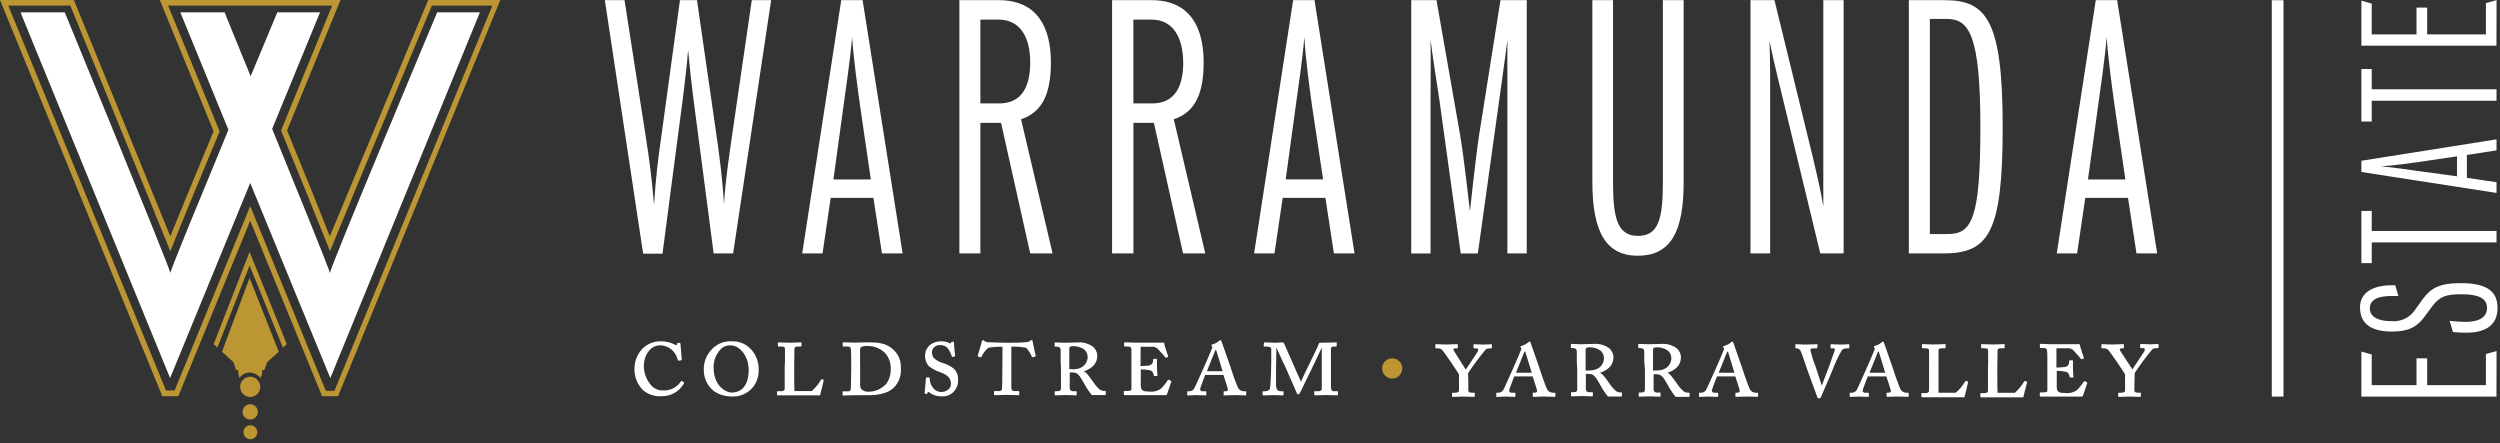 <svg width="474" height="84" viewBox="0 0 474 84" fill="none" xmlns="http://www.w3.org/2000/svg">
<rect x="0" y="0" width="474" height="84" fill="#333333" stroke="none"/>
<g clip-path="url(#clip0_1_4)">
<path d="M473.34 75.19H447.72V66.65L449.68 67.22V73.02H458.17V67.94H460.19V73.02H471.33V67.12L473.35 66.56L473.33 75.19H473.34Z" fill="white"/>
<path d="M473.54 58.34C473.54 61.71 471.21 63.08 467.58 63.08C466.74 63.08 465.91 63.04 465.08 62.95L464.45 60.83C465.46 60.95 466.48 61.02 467.49 61.03C470.02 61.03 471.54 60.16 471.54 58.39C471.54 56.46 469.75 55.79 466.62 55.79C463.85 55.79 462.63 56.2 461.29 57.89L459.73 59.99C458.33 61.96 456.69 62.86 453.54 62.86C450.05 62.86 447.46 61.75 447.46 58.25C447.46 55.45 449.98 54.09 453.38 54.09H454.14L454.74 56.12H453.44C451.15 56.12 449.32 56.65 449.32 58.49C449.32 60.09 450.95 60.89 453.37 60.89C455.22 61.07 457.02 60.19 458 58.59C458.4 58.02 459.13 57.02 459.46 56.56C461.02 54.53 462.69 53.69 466.42 53.69C470.97 53.64 473.53 54.91 473.53 58.34H473.54Z" fill="white"/>
<path d="M449.68 43.79H473.34V45.96H449.68V49.89H447.72V39.99H449.68V43.79Z" fill="white"/>
<path d="M473.34 28.51L467.72 29.38V33.72L473.34 34.55V36.58L447.72 32.61V30.48L473.34 26.42V28.51ZM458.37 30.75C456.94 30.94 453.58 31.41 451.44 31.54C453.58 31.71 456.9 32.21 458.37 32.41L465.85 33.43V29.64L458.37 30.75Z" fill="white"/>
<path d="M449.68 16.93H473.34V19.1H449.68V23.04H447.72V13.09H449.68V16.93Z" fill="white"/>
<path d="M473.34 8.66H447.72V0.12L449.68 0.69V6.52H458.17V1.44H460.19V6.52H471.33V0.59L473.35 0.02L473.33 8.66H473.34Z" fill="white"/>
<path d="M432.95 0.04H430.73V75.19H432.95V0.04Z" fill="white"/>
<path d="M41.22 65.91L40.51 65.26L47.32 47.76L54.37 65.24L53.64 65.91L47.32 50.33L41.22 65.91Z" fill="#BB9632"/>
<path fill-rule="evenodd" clip-rule="evenodd" d="M47.32 52.7L42.09 66.69L44.25 68.66L44.78 70.18H45.18V70.47C45.18 70.88 45.25 71.28 45.41 71.66C45.85 71.01 46.57 70.62 47.35 70.64C48.14 70.66 48.89 71.04 49.38 71.66C49.6 71.3 49.72 70.89 49.72 70.47V70.18H50.12L50.65 68.66L52.85 66.69L47.33 52.7H47.32Z" fill="#BB9632"/>
<path fill-rule="evenodd" clip-rule="evenodd" d="M48.89 78.09C48.89 78.89 48.24 79.54 47.44 79.54C46.64 79.54 45.99 78.89 45.99 78.09C45.99 77.29 46.64 76.64 47.44 76.64C48.24 76.64 48.89 77.29 48.89 78.09Z" fill="#BB9632"/>
<path fill-rule="evenodd" clip-rule="evenodd" d="M48.79 81.94C48.79 82.67 48.21 83.26 47.48 83.27C46.75 83.28 46.16 82.69 46.15 81.96C46.14 81.23 46.73 80.64 47.46 80.63H47.48C48.2 80.63 48.79 81.22 48.79 81.94Z" fill="#BB9632"/>
<path fill-rule="evenodd" clip-rule="evenodd" d="M49.35 73.35C49.35 74.41 48.49 75.27 47.44 75.27C46.39 75.27 45.53 74.41 45.53 73.35C45.53 72.29 46.39 71.43 47.44 71.43C48.49 71.43 49.34 72.29 49.34 73.35H49.35Z" fill="#BB9632"/>
<path d="M90.99 2.34H82.89C82.89 2.34 62.63 50.61 62.55 51.75C62.47 51.14 56.86 37.32 51.6 24.44L60.68 2.34H52.58C52.58 2.34 50.42 7.48 47.52 14.46L42.58 2.34H34.19L43.31 24.61C37.99 37.47 32.34 51.15 32.3 51.75C32.14 50.61 12.28 2.34 12.28 2.34H3.89L32.25 71.69L47.44 34.69L62.63 71.69L90.99 2.34Z" fill="white"/>
<path d="M64.11 75.12H61.07L47.44 41.85L33.81 75.12H30.77L0 0H14.01C14.01 0 29.08 36.88 32.29 44.81C34.03 40.5 36.73 33.96 40.5 24.89L30.3 0H64.56L54.43 24.73C58.18 33.87 60.85 40.49 62.53 44.82C65.82 36.9 81.19 0 81.19 0H94.86L64.1 75.12H64.11ZM61.77 74.1H63.41L93.35 1.06H81.88C80.26 4.97 64.59 42.63 63.07 46.42L62.57 47.63L62.08 46.41C60.38 42.12 57.53 35.1 53.37 24.92L53.29 24.73L62.97 1.06H31.88L41.64 24.9L41.56 25.1C37.37 35.17 34.47 42.14 32.78 46.43L32.28 47.63L31.8 46.41C30.27 42.55 14.91 4.97 13.34 1.06H1.57L31.47 74.03H33.11L47.44 39.07L61.77 74.1Z" fill="#BB9632"/>
<path d="M138.99 48.05H135.31L131.4 18.17C131.09 15.8 130.71 12.13 130.46 9.51C130.28 12 129.84 15.69 129.53 18.17L125.61 48.1H121.94L114.68 0.03H118.41L122.57 26.79C123.02 29.65 123.58 33.71 124.01 38.83C124.32 33.75 124.82 29.78 125.26 26.79L128.92 0.03H132.15L136.01 26.79C136.38 29.53 137.02 34.08 137.26 38.75C137.56 34.08 138.27 29.47 138.63 26.85L142.54 0.03H146.21L139 48.05H138.99Z" fill="white"/>
<path d="M167.22 48.05L165.6 37.52H157.5L155.95 48.05H152.1L159.5 0.03H163.55L171.14 48.05H167.22ZM163.06 19.99C162.69 17.31 161.81 11.01 161.56 7.02C161.25 11.01 160.31 17.25 159.94 19.99L158.02 34.03H165.11L163.06 19.99Z" fill="white"/>
<path d="M195.33 48.05L189.8 23.3H185.88V48.05H181.9V0.03H189.36C196.69 0.03 199.25 5.21 199.25 11.82C199.25 17.56 197.75 21.24 193.59 22.61L199.57 48.05H195.34H195.33ZM189.36 3.72H185.88V19.61H189.43C193.22 19.61 195.33 17.12 195.33 11.82C195.33 7.14 193.47 3.72 189.36 3.72Z" fill="white"/>
<path d="M224.31 48.05L218.78 23.3H214.9V48.05H210.85V0.03H218.32C225.65 0.03 228.21 5.21 228.21 11.82C228.21 17.56 226.72 21.24 222.55 22.61L228.52 48.05H224.32H224.31ZM218.34 3.72H214.89V19.61H218.44C222.23 19.61 224.34 17.12 224.34 11.82C224.3 7.14 222.44 3.72 218.34 3.72Z" fill="white"/>
<path d="M252.91 48.05L251.3 37.52H243.2L241.64 48.05H237.78L245.18 0.03H249.23L256.82 48.05H252.91ZM248.75 19.99C248.38 17.31 247.5 11.06 247.31 7C247 10.99 246.06 17.23 245.69 19.97L243.77 34.01H250.86L248.75 19.99Z" fill="white"/>
<path d="M285.8 48.05V7.58C285.43 10.7 284.87 14.38 284.25 19L280.2 48.06H276.96C276.96 48.06 272.91 19.12 272.91 18.94C272.35 15.32 271.66 10.9 271.23 7.52C271.3 11.01 271.23 15.26 271.23 19V48.06H267.57V0.03H272.36L276.84 25.6C277.53 29.53 278.7 40.06 278.7 40.06C278.7 40.06 279.83 29.53 280.44 25.6L284.49 0.03H289.47V48.05H285.79H285.8Z" fill="white"/>
<path d="M310.56 48.49C304.58 48.49 301.91 44.13 301.91 34.46V0.03H305.83V34.56C305.83 41.43 306.7 44.72 310.56 44.72C314.42 44.72 315.28 41.6 315.28 34.56V0.03H319.22V34.56C319.22 43.81 316.84 48.48 310.56 48.48V48.49Z" fill="white"/>
<path d="M345.13 48.05L337.3 15.69C336.49 12.38 335.93 9.95 335.5 7.77C335.56 9.89 335.62 11.64 335.62 14.13V48.05H331.89V0.03H336.44L343.78 30.09C344.21 31.9 345.33 36.64 345.7 39.13V0.03H349.55V48.05H345.12H345.13Z" fill="white"/>
<path d="M368.39 48.05H361.92V0.03H368.7C376.72 0.03 379.71 3.96 379.71 24.17C379.71 44.38 376.96 48.05 368.4 48.05H368.39ZM369.13 3.59H365.9V44.38H369.26C373.8 44.38 375.48 41.7 375.48 24.18C375.48 6.66 373.36 3.59 369.13 3.59Z" fill="white"/>
<path d="M405.08 48.05L403.47 37.52H395.37L393.82 48.05H389.96L397.36 0.03H401.41L409 48.05H405.08ZM400.92 19.99C400.55 17.31 399.67 11.01 399.42 7.02C399.12 11.01 398.18 17.25 397.81 19.99L395.88 34.03H402.97L400.92 19.99Z" fill="white"/>
<path d="M278.39 72.56V73.97C278.39 74.44 278.79 74.46 279.18 74.46H279.46C279.57 74.46 279.62 74.46 279.62 74.57V75.1C279.62 75.19 279.57 75.25 279.44 75.25C279.31 75.25 278.08 75.19 277.35 75.19C276.86 75.19 275.59 75.25 275.46 75.25C275.33 75.25 275.31 75.25 275.31 75.08V74.59C275.31 74.52 275.37 74.46 275.44 74.46H275.77C276.47 74.46 276.6 74.33 276.62 74.02C276.64 73.72 276.62 73 276.62 71.72V70.98C276.43 70.58 273.74 66.63 273.39 66.3C273.17 66.13 272.88 66.03 272.6 66.04H272.3C272.19 66.04 272.14 66.04 272.14 65.87V65.38C272.14 65.32 272.19 65.25 272.32 65.25C272.45 65.25 273.6 65.32 274.12 65.32C274.64 65.32 276.09 65.25 276.26 65.25C276.34 65.25 276.4 65.3 276.41 65.38V65.89C276.41 65.98 276.41 66.04 276.26 66.04H275.93C275.53 66.04 275.51 66.28 275.6 66.42L277.91 70.09C278.24 69.53 280.07 66.87 280.16 66.69C280.33 66.33 280.35 66.05 279.88 66.05H279.52C279.45 66.06 279.38 66.01 279.37 65.94V65.41C279.37 65.33 279.42 65.27 279.5 65.26H279.52C279.65 65.26 280.75 65.33 281.41 65.33C281.81 65.33 282.58 65.26 282.71 65.26C282.84 65.26 282.86 65.26 282.86 65.43V65.9C282.86 66.01 282.86 66.05 282.73 66.05H282.51C282.24 66.04 281.96 66.1 281.72 66.23C280.5 67.67 279.37 69.2 278.34 70.77L278.4 72.57L278.39 72.56Z" fill="white"/>
<path d="M287.09 71.37C287.01 71.63 286.3 73.46 286.21 73.73C286.08 74.18 286.15 74.46 286.62 74.46H287.17C287.3 74.46 287.32 74.53 287.32 74.61V75.1C287.32 75.19 287.32 75.25 287.19 75.25C287.06 75.25 285.85 75.19 285.5 75.19C285.15 75.19 283.98 75.25 283.78 75.25C283.58 75.25 283.7 75.14 283.7 75.06V74.59C283.7 74.5 283.7 74.46 283.78 74.46H284.09C284.44 74.46 284.78 74.28 284.99 73.99C285.14 73.82 286.27 71.18 286.79 70.07C286.94 69.77 288.24 66.76 288.37 66.38C288.37 66.25 288.55 66 288.37 65.94C288.31 65.88 288.28 65.8 288.29 65.72C288.29 65.72 288.29 65.61 288.5 65.57C288.96 65.45 289.37 65.22 289.74 64.93C289.79 64.83 289.89 64.77 290 64.78C290.13 64.78 290.17 64.87 290.22 65.02C290.52 65.9 291.65 69.08 291.93 69.94C292.26 71.04 293.21 73.65 293.36 73.86C293.58 74.21 293.96 74.43 294.37 74.46H294.8C294.88 74.46 294.9 74.53 294.9 74.59V75.05C294.9 75.11 294.9 75.24 294.75 75.24C294.6 75.24 293.32 75.18 292.82 75.18C292.32 75.18 291.11 75.24 290.8 75.24C290.49 75.24 290.62 75.13 290.62 75.05V74.58C290.62 74.52 290.62 74.45 290.73 74.45H291.08C291.27 74.45 291.43 74.31 291.44 74.11V74.07C291.35 73.63 290.75 71.87 290.58 71.36H287.11L287.09 71.37ZM290.42 70.67C290.33 70.36 289.29 67.04 289.25 66.87C289.21 66.7 289.19 66.65 289.12 66.65C289.05 66.65 289.01 66.72 288.95 66.89C288.89 67.06 287.54 70.44 287.43 70.67H290.42Z" fill="white"/>
<path d="M298.96 68.79V66.68C298.96 66.23 298.75 65.99 298.13 65.99H297.91C297.85 65.99 297.83 65.93 297.83 65.84V65.31C297.83 65.24 297.83 65.2 297.96 65.2C298.09 65.2 299.43 65.27 299.82 65.27L302.28 65.2C303.3 65.14 304.33 65.44 305.15 66.06C305.6 66.48 305.88 67.06 305.92 67.66C305.92 69.18 305.06 70.07 303.32 70.71C303.83 70.82 304.27 71.5 305.17 72.74C305.52 73.27 305.92 73.75 306.4 74.15C306.69 74.35 307.06 74.43 307.41 74.39C307.5 74.39 307.52 74.46 307.52 74.59V75.03C307.52 75.12 307.52 75.18 307.39 75.18H304.86C304.25 74.43 303.72 73.62 303.28 72.75C302.49 71.39 302.16 70.9 301.26 70.9C301.07 70.88 300.87 70.88 300.68 70.9V73.81C300.68 74.11 300.93 74.37 301.25 74.36H301.88C301.96 74.36 302.01 74.36 302.01 74.47V75C302.01 75.11 301.96 75.15 301.83 75.15C301.7 75.15 300.49 75.09 299.81 75.09C299.26 75.09 298.14 75.15 297.99 75.15C297.84 75.15 297.86 75.09 297.86 74.98V74.47C297.86 74.4 297.86 74.36 297.99 74.36H298.25C298.78 74.36 299.04 74.27 299.04 73.79V70.06L298.98 68.77L298.96 68.79ZM300.63 70.24C300.85 70.26 301.08 70.26 301.3 70.24C303.74 70.24 304.12 68.51 304.12 67.94C304.12 67.34 303.86 66.78 303.39 66.42C302.77 66.02 302.04 65.83 301.3 65.85C300.97 65.85 300.63 65.93 300.63 66.33V70.24Z" fill="white"/>
<path d="M311.75 68.79V66.68C311.75 66.23 311.53 65.99 310.91 65.99H310.7C310.63 65.99 310.61 65.93 310.61 65.84V65.31C310.61 65.24 310.61 65.2 310.74 65.2C310.87 65.2 312.22 65.27 312.62 65.27L315.08 65.2C316.1 65.14 317.12 65.44 317.94 66.06C318.4 66.48 318.67 67.05 318.71 67.66C318.71 69.18 317.85 70.07 316.12 70.71C316.63 70.82 317.06 71.5 317.96 72.74C318.31 73.29 318.74 73.79 319.24 74.21C319.53 74.41 319.9 74.49 320.25 74.45C320.33 74.45 320.35 74.52 320.35 74.65V75.09C320.35 75.18 320.35 75.24 320.22 75.24H317.7C317.08 74.49 316.56 73.68 316.11 72.81C315.32 71.45 315 70.96 314.09 70.96C313.9 70.94 313.72 70.94 313.52 70.96V73.87C313.52 74.17 313.76 74.42 314.07 74.42H314.71C314.8 74.42 314.84 74.42 314.84 74.53V75.06C314.84 75.17 314.84 75.21 314.67 75.21C314.5 75.21 313.32 75.15 312.65 75.15C312.1 75.15 310.98 75.21 310.83 75.21C310.68 75.21 310.7 75.15 310.7 75.04V74.53C310.7 74.46 310.7 74.42 310.83 74.42H311.09C311.62 74.42 311.88 74.33 311.88 73.85V70.12L311.78 68.77L311.75 68.79ZM313.42 70.24C313.64 70.26 313.86 70.26 314.08 70.24C316.52 70.24 316.89 68.51 316.89 67.94C316.9 67.34 316.64 66.78 316.16 66.42C315.54 66.02 314.81 65.82 314.07 65.85C313.75 65.85 313.41 65.93 313.41 66.33V70.24H313.42Z" fill="white"/>
<path d="M325.53 71.37C325.45 71.63 324.74 73.46 324.65 73.73C324.52 74.18 324.59 74.46 325.05 74.46H325.61C325.74 74.46 325.76 74.53 325.76 74.61V75.1C325.76 75.19 325.76 75.25 325.63 75.25C325.5 75.25 324.28 75.19 323.94 75.19C323.6 75.19 322.42 75.25 322.22 75.25C322.02 75.25 322.14 75.14 322.14 75.06V74.59C322.14 74.5 322.14 74.46 322.22 74.46H322.53C322.89 74.45 323.22 74.28 323.43 73.99C323.58 73.82 324.71 71.18 325.23 70.07C325.38 69.77 326.68 66.76 326.81 66.38C326.81 66.25 326.98 66 326.81 65.94C326.64 65.88 326.7 65.79 326.73 65.72C326.76 65.65 326.73 65.61 326.94 65.57C327.39 65.45 327.81 65.22 328.18 64.93C328.23 64.83 328.33 64.77 328.44 64.78C328.57 64.78 328.61 64.87 328.66 65.02C328.96 65.9 330.09 69.08 330.37 69.94C330.7 71.04 331.65 73.65 331.8 73.86C332.02 74.22 332.4 74.43 332.81 74.46H333.22C333.31 74.46 333.33 74.53 333.33 74.59V75.05C333.33 75.11 333.33 75.24 333.18 75.24C333.03 75.24 331.75 75.18 331.25 75.18C330.75 75.18 329.54 75.24 329.22 75.24C328.9 75.24 329.04 75.13 329.04 75.05V74.58C329.04 74.52 329.04 74.45 329.15 74.45H329.51C329.69 74.45 329.86 74.31 329.86 74.12V74.07C329.78 73.63 329.18 71.87 329.01 71.36H325.54L325.53 71.37ZM328.85 70.67C328.76 70.36 327.73 67.04 327.69 66.87C327.65 66.7 327.62 66.65 327.56 66.65C327.5 66.65 327.45 66.72 327.39 66.89C327.33 67.06 325.98 70.44 325.87 70.67H328.86H328.85Z" fill="white"/>
<path d="M344.54 65.91C344.54 66 344.48 66.04 344.39 66.04H343.88C343.6 66.04 343.26 66.04 343.26 66.38C343.5 67.48 343.84 68.56 344.27 69.6C344.44 70.15 345.28 72.71 345.39 73.06H345.45C345.58 72.59 346.66 69.86 346.77 69.53C347.61 67.08 347.89 66.48 347.89 66.27C347.89 66.06 347.81 66.05 347.44 66.05H347.2C347.11 66.05 347.07 66.05 347.07 65.9V65.39C347.07 65.32 347.13 65.26 347.2 65.26C347.33 65.26 348.48 65.33 348.98 65.33C349.48 65.33 350.36 65.26 350.49 65.26C350.62 65.26 350.62 65.26 350.62 65.41V65.88C350.62 65.97 350.62 66.05 350.49 66.05H350.15C349.8 66.03 349.47 66.15 349.22 66.39C348.5 67.63 347.89 68.93 347.4 70.27C347.21 70.74 345.37 75.05 345.22 75.35C345.15 75.47 345.02 75.54 344.87 75.53C344.69 75.53 344.58 75.38 344.52 75.19C344.03 73.89 342.87 70.69 342.7 70.2L342.54 69.72C342.17 68.7 341.53 66.67 341.36 66.47C341.23 66.24 340.99 66.07 340.72 66.05H340.5C340.42 66.05 340.4 65.99 340.4 65.92V65.37C340.4 65.3 340.4 65.26 340.53 65.26C340.66 65.26 341.85 65.33 342.41 65.33C342.97 65.33 344.29 65.26 344.44 65.26C344.59 65.26 344.61 65.26 344.61 65.41L344.55 65.91H344.54Z" fill="white"/>
<path d="M354.11 71.37C354.03 71.63 353.32 73.46 353.24 73.73C353.11 74.18 353.17 74.46 353.63 74.46H354.18C354.31 74.46 354.33 74.53 354.33 74.61V75.1C354.33 75.19 354.33 75.25 354.2 75.25C354.07 75.25 352.86 75.19 352.51 75.19C352.16 75.19 350.99 75.25 350.8 75.25C350.61 75.25 350.71 75.14 350.71 75.06V74.59C350.71 74.5 350.71 74.46 350.8 74.46H351.1C351.46 74.46 351.79 74.28 352 73.99C352.15 73.82 353.28 71.18 353.8 70.07C353.95 69.77 355.25 66.76 355.38 66.38C355.43 66.25 355.56 66 355.38 65.94C355.32 65.89 355.28 65.8 355.29 65.72C355.29 65.72 355.29 65.61 355.51 65.57C355.96 65.45 356.38 65.22 356.74 64.93C356.79 64.83 356.89 64.78 357 64.78C357.13 64.78 357.18 64.87 357.22 65.02C357.52 65.9 358.65 69.08 358.93 69.94C359.26 71.04 360.21 73.65 360.36 73.86C360.58 74.21 360.96 74.43 361.37 74.46H361.78C361.85 74.46 361.9 74.52 361.89 74.59V75.05C361.89 75.11 361.89 75.24 361.73 75.24C361.57 75.24 360.3 75.18 359.8 75.18C359.3 75.18 358.09 75.24 357.77 75.24C357.7 75.2 357.67 75.12 357.69 75.05V74.58C357.69 74.51 357.73 74.46 357.8 74.45H358.15C358.34 74.45 358.5 74.31 358.51 74.11V74.07C358.42 73.63 357.82 71.87 357.65 71.36H354.1L354.11 71.37ZM357.44 70.67C357.36 70.36 356.33 67.04 356.28 66.87C356.23 66.7 356.22 66.65 356.15 66.65C356.08 66.65 356.04 66.72 355.98 66.89C355.92 67.06 354.57 70.44 354.46 70.67H357.45H357.44Z" fill="white"/>
<path d="M365.75 68.95V66.54C365.75 66.16 365.64 66.03 364.85 66.03H364.52C364.43 66.03 364.41 65.97 364.41 65.88V65.35C364.41 65.3 364.44 65.25 364.5 65.24H364.52C364.67 65.24 365.8 65.31 366.61 65.31C367.42 65.31 368.64 65.24 368.77 65.24C368.9 65.24 368.88 65.24 368.88 65.37V65.9C368.88 65.97 368.84 66.02 368.77 66.03H368.42C367.61 66.03 367.54 66.16 367.54 66.52V74.46H370.82C371.52 73.85 372.12 73.13 372.58 72.33C372.64 72.24 372.69 72.2 372.77 72.22L373.13 72.37V72.59C373.13 72.7 372.54 74.95 372.45 75.32H364.42C364.34 75.32 364.29 75.32 364.29 75.13V74.66C364.29 74.55 364.36 74.53 364.44 74.53H365.13C365.53 74.53 365.72 74.33 365.75 74.13V69.76L365.77 68.94L365.75 68.95Z" fill="white"/>
<path d="M376.95 68.95V66.54C376.95 66.16 376.84 66.03 376.05 66.03H375.72C375.64 66.03 375.62 65.97 375.62 65.88V65.35C375.62 65.3 375.65 65.25 375.71 65.24H375.72C375.88 65.24 377 65.31 377.82 65.31C378.64 65.31 379.84 65.24 379.97 65.24C380.1 65.24 380.08 65.24 380.08 65.37V65.9C380.08 65.97 380.04 66.02 379.97 66.03H379.62C378.8 66.03 378.74 66.16 378.74 66.52C378.74 66.69 378.69 68.63 378.69 69.63V70.85C378.69 71.08 378.69 73.96 378.74 74.47H382.01C382.71 73.86 383.31 73.14 383.77 72.34C383.84 72.25 383.88 72.21 383.97 72.23L384.31 72.38C384.31 72.38 384.36 72.49 384.31 72.6C384.26 72.71 383.71 74.96 383.62 75.33H375.6C375.51 75.33 375.47 75.33 375.47 75.14V74.67C375.47 74.56 375.53 74.54 375.62 74.54H376.3C376.69 74.54 376.9 74.34 376.92 74.14V69.77L376.95 68.95Z" fill="white"/>
<path d="M389.92 69.69C390.05 69.69 391.35 69.63 391.52 69.58C392.1 69.43 392.32 69.12 392.32 68.43C392.32 68.35 392.32 68.32 392.42 68.32H392.91C393 68.32 393.06 68.32 393.04 68.45C393.02 68.58 393.04 69.81 393.04 70.01C393.04 70.5 393.1 71.18 393.13 71.46C393.13 71.55 393.08 71.57 393.02 71.57H392.55C392.49 71.57 392.44 71.57 392.42 71.49C392.31 70.93 392.18 70.59 391.61 70.47C391.06 70.36 390.52 70.3 389.96 70.31V73.4C389.96 74.42 390.6 74.51 391.55 74.51C392.38 74.62 393.21 74.4 393.88 73.89C394.31 73.43 394.69 72.94 395.05 72.42C395.16 72.26 395.26 72.24 395.33 72.29L395.68 72.48C395.68 72.48 395.75 72.57 395.74 72.63L394.95 74.97C394.95 75.08 394.8 75.19 394.71 75.19H386.88C386.78 75.19 386.75 75.13 386.75 75.04V74.53C386.75 74.44 386.8 74.4 386.91 74.4H387.08C388.09 74.4 388.18 74.31 388.18 74V69.35C388.18 68.18 388.18 66.75 388.13 66.54C388.07 66.07 387.94 65.98 387.06 65.98H386.84C386.78 65.98 386.76 65.98 386.76 65.83V65.3C386.76 65.25 386.79 65.2 386.85 65.19C387.18 65.19 388.39 65.26 388.73 65.26H394.25C394.31 65.26 394.35 65.36 394.38 65.56C394.42 65.86 395.04 67.66 395.09 67.81C395.14 67.96 395.09 67.94 395.09 67.96L394.74 68.11C394.74 68.11 394.61 68.11 394.54 68.03C394.47 67.95 393.44 66.73 393.07 66.37C392.84 66.17 392.54 66.05 392.23 66.03H389.9V69.67H389.91L389.92 69.69Z" fill="white"/>
<path d="M404.68 72.56V73.97C404.68 74.44 405.07 74.46 405.47 74.46H405.75C405.86 74.46 405.91 74.46 405.91 74.57V75.1C405.91 75.19 405.86 75.25 405.73 75.25C405.6 75.25 404.37 75.19 403.64 75.19C403.15 75.19 401.88 75.25 401.75 75.25C401.62 75.25 401.6 75.25 401.6 75.08V74.59C401.6 74.52 401.66 74.46 401.73 74.46H402.06C402.76 74.46 402.89 74.33 402.91 74.02C402.93 73.72 402.91 73 402.91 71.72V70.98C402.72 70.58 400.03 66.63 399.68 66.3C399.46 66.13 399.17 66.04 398.89 66.04H398.58C398.47 66.04 398.42 66.04 398.42 65.87V65.38C398.42 65.32 398.47 65.25 398.6 65.25C398.73 65.25 399.88 65.32 400.4 65.32C400.92 65.32 402.37 65.25 402.53 65.25C402.69 65.25 402.69 65.25 402.69 65.4V65.89C402.69 65.98 402.69 66.04 402.53 66.04H402.27C401.87 66.04 401.86 66.28 401.94 66.42L404.3 70.04C404.63 69.48 406.46 66.82 406.55 66.64C406.72 66.28 406.74 66 406.27 66H405.92C405.85 66.01 405.78 65.96 405.77 65.89V65.36C405.77 65.28 405.82 65.22 405.9 65.21H405.92C406.05 65.21 407.14 65.28 407.81 65.28C408.2 65.28 408.97 65.21 409.11 65.21C409.25 65.21 409.26 65.21 409.26 65.38V65.85C409.26 65.96 409.26 66 409.13 66H408.91C408.64 65.99 408.36 66.05 408.12 66.18C406.91 67.62 405.77 69.15 404.74 70.72L404.69 72.57L404.68 72.56Z" fill="white"/>
<path d="M121.85 73.91C120.82 72.83 120.25 71.39 120.29 69.9C120.29 68.51 120.82 67.17 121.77 66.15C122.69 65.21 123.97 64.68 125.28 64.71C126.22 64.7 127.15 64.91 127.98 65.35C128.18 65.46 128.33 65.46 128.35 65.35L128.41 65.12C128.41 65.05 128.5 65.01 128.7 65.01C128.9 65.01 129.02 65.01 129.02 65.25C129.02 65.49 129.24 67.57 129.26 68.09C129.26 68.2 129.26 68.3 129.2 68.3L128.67 68.39C128.58 68.39 128.56 68.39 128.51 68.22C128.34 67.57 128 66.98 127.55 66.49C126.93 65.87 126.11 65.51 125.24 65.47C123.1 65.47 122.05 67.63 122.07 69.4C122.07 70.75 122.58 72.04 123.46 73.06C124.04 73.71 124.88 74.07 125.75 74.02C127.07 74.09 128.33 73.46 129.07 72.36C129.16 72.21 129.22 72.19 129.29 72.23L129.65 72.47C129.74 72.47 129.7 72.62 129.65 72.75C128.77 74.27 127.12 75.18 125.37 75.12C124.07 75.2 122.8 74.76 121.82 73.89L121.85 73.91Z" fill="white"/>
<path d="M135.4 74.19C134.12 73.2 133.39 71.66 133.44 70.05C133.41 68.78 133.85 67.54 134.66 66.57C135.64 65.31 137.18 64.61 138.77 64.71C139.98 64.67 141.16 65.1 142.06 65.91C143.25 66.98 143.89 68.5 143.84 70.09C143.87 71.18 143.57 72.23 142.97 73.14C141.97 74.54 140.3 75.31 138.58 75.17C137.45 75.15 136.35 74.81 135.4 74.19ZM141.95 70.13C141.95 67.25 139.99 65.5 138.69 65.5C137.88 65.4 137.08 65.7 136.54 66.32C135.72 67.24 135.27 68.45 135.3 69.69C135.3 73.19 137.65 74.43 138.7 74.43C141.72 74.41 141.96 71.3 141.96 70.1L141.94 70.12L141.95 70.13Z" fill="white"/>
<path d="M148.83 68.62V66.21C148.83 65.83 148.72 65.7 147.93 65.7H147.6C147.51 65.7 147.49 65.64 147.49 65.55V65.02C147.49 64.97 147.52 64.92 147.58 64.91H147.6C147.75 64.91 148.88 64.98 149.69 64.98C150.5 64.98 151.72 64.91 151.85 64.91C151.98 64.91 151.96 64.91 151.96 65.04V65.57C151.96 65.64 151.92 65.69 151.85 65.7H151.5C150.69 65.7 150.63 65.83 150.63 66.19C150.63 66.36 150.58 68.3 150.58 69.3V70.52C150.58 70.75 150.58 73.63 150.63 74.14H153.9C154.6 73.53 155.2 72.81 155.66 72.01C155.72 71.92 155.77 71.88 155.85 71.9L156.16 72.01V72.23C156.16 72.34 155.57 74.59 155.48 74.96H147.45C147.37 74.96 147.32 74.96 147.32 74.77V74.3C147.32 74.19 147.39 74.17 147.48 74.17H148.16C148.56 74.17 148.76 73.97 148.78 73.77V69.4L148.84 68.62H148.83Z" fill="white"/>
<path d="M161.39 68.46C161.39 68.08 161.39 66.43 161.3 66.07C161.3 65.88 161.08 65.69 160.68 65.69H159.87C159.8 65.69 159.78 65.69 159.78 65.54V65.03C159.78 64.94 159.78 64.9 159.89 64.9C160 64.9 161.69 64.97 162.11 64.97C162.53 64.97 163.94 64.9 164.42 64.9C166.45 64.9 167.97 65.03 169.28 66.2C170.31 67.08 170.87 68.39 170.8 69.75C170.93 71.13 170.46 72.49 169.48 73.48C168.11 74.89 165.43 74.93 164.81 74.93H161.89L159.86 74.99C159.77 74.99 159.75 74.99 159.75 74.8V74.31C159.75 74.24 159.75 74.2 159.86 74.2H160.82C161.04 74.2 161.24 74.06 161.31 73.84C161.31 73.65 161.4 70.64 161.4 69.52L161.38 68.44L161.39 68.46ZM163.08 69.83V73.01C163.08 73.29 163.17 73.58 163.34 73.8C163.7 74.14 164.18 74.3 164.67 74.27C165.97 74.27 167.19 73.71 168.05 72.75C168.61 71.96 168.9 71.01 168.88 70.04C168.94 68.93 168.58 67.85 167.87 66.99C166.96 66.06 165.68 65.55 164.38 65.6C164.04 65.57 163.69 65.62 163.37 65.75C163.18 65.85 163.07 66.05 163.07 66.28V68.87L163.09 69.83H163.08Z" fill="white"/>
<path d="M176.21 74.4C176.06 74.29 175.93 74.27 175.88 74.4L175.82 74.57C175.82 74.68 175.67 74.73 175.49 74.68C175.38 74.66 175.3 74.55 175.32 74.44C175.38 73.83 175.54 72.06 175.56 71.71C175.56 71.62 175.62 71.56 175.71 71.56H176.11C176.2 71.56 176.28 71.63 176.28 71.71C176.27 72.24 176.41 72.77 176.69 73.21C177.04 73.91 177.77 74.34 178.55 74.32C179.26 74.32 180.31 73.76 180.31 72.82C180.31 71.56 179.45 71.01 178.28 70.58C177.5 70.33 176.77 69.93 176.12 69.43C175.59 68.83 175.33 68.04 175.4 67.24C175.44 66.52 175.78 65.85 176.35 65.39C176.93 64.94 177.65 64.7 178.38 64.72C178.92 64.69 179.45 64.79 179.94 65.01C180.16 65.14 180.26 65.16 180.31 65.01L180.39 64.86C180.44 64.79 180.5 64.79 180.68 64.79C180.86 64.79 180.87 64.88 180.87 64.99C180.87 65.72 181.07 67.15 181.09 67.46C181.1 67.52 181.06 67.58 181 67.59L180.6 67.68C180.54 67.68 180.49 67.68 180.47 67.59C180.3 67.03 180.04 66.5 179.7 66.03C179.34 65.62 178.8 65.4 178.25 65.43C177.45 65.37 176.75 65.97 176.69 66.76V66.78C176.69 67.17 176.81 67.54 177.03 67.86C177.47 68.28 177.99 68.58 178.57 68.76C179.44 68.99 180.25 69.41 180.94 69.98C181.46 70.56 181.71 71.33 181.64 72.1C181.73 73.69 180.51 75.06 178.92 75.15H178.61C177.75 75.19 176.9 74.93 176.2 74.41L176.21 74.4Z" fill="white"/>
<path d="M190.08 65.75C189.18 65.72 188.27 65.78 187.38 65.94C186.83 66.41 186.39 66.99 186.08 67.64C186.03 67.73 185.97 67.79 185.88 67.75L185.48 67.6C185.37 67.6 185.37 67.47 185.39 67.38C185.55 66.89 186.08 65.12 186.16 64.71C186.21 64.56 186.27 64.5 186.36 64.5C186.42 64.5 186.48 64.52 186.53 64.56L186.71 64.69C186.95 64.85 187.25 64.92 187.54 64.89C188.31 64.89 189.15 64.98 190.43 64.98H191.31C192.19 64.98 193.51 64.98 194.41 64.89C194.68 64.9 194.96 64.84 195.2 64.7L195.46 64.52C195.51 64.49 195.57 64.47 195.63 64.46C195.72 64.46 195.77 64.52 195.83 64.95C195.89 65.38 196.25 66.84 196.36 67.44C196.36 67.53 196.36 67.57 196.25 67.61L195.88 67.72C195.75 67.72 195.69 67.72 195.64 67.63C195.38 67 195.01 66.43 194.55 65.93C193.63 65.77 192.69 65.7 191.75 65.72V73.57C191.8 73.92 191.91 74.14 192.26 74.14H193.1C193.21 74.14 193.25 74.21 193.25 74.34V74.8C193.25 74.87 193.25 74.93 193.1 74.93C192.95 74.93 191.58 74.87 190.85 74.87C190.12 74.87 188.82 74.93 188.63 74.93C188.44 74.93 188.46 74.87 188.46 74.74V74.29C188.46 74.18 188.46 74.14 188.59 74.14H189.47C189.79 74.14 189.95 73.97 189.97 73.78C190.04 72.95 190.04 71.75 190.04 70.45L190.08 65.76V65.75Z" fill="white"/>
<path d="M201.1 68.51V66.4C201.1 65.95 200.88 65.71 200.26 65.71H200.04C199.98 65.71 199.96 65.65 199.96 65.56V65.03C199.96 64.96 199.96 64.92 200.09 64.92C200.22 64.92 201.56 64.99 201.95 64.99L204.41 64.92C205.43 64.86 206.46 65.16 207.28 65.78C207.74 66.2 208.01 66.78 208.05 67.38C208.05 68.9 207.19 69.79 205.46 70.43C205.96 70.54 206.4 71.22 207.3 72.46C207.64 72.99 208.06 73.47 208.54 73.87C208.83 74.07 209.2 74.15 209.55 74.11C209.64 74.11 209.66 74.18 209.66 74.31V74.75C209.66 74.84 209.66 74.9 209.53 74.9H207C206.39 74.15 205.87 73.34 205.42 72.47C204.63 71.11 204.3 70.62 203.39 70.62C203.2 70.6 203.02 70.6 202.82 70.62V73.62C202.82 73.92 203.06 74.17 203.37 74.17H204.01C204.1 74.17 204.14 74.17 204.14 74.28V74.81C204.14 74.92 204.14 74.96 203.96 74.96C203.78 74.96 202.62 74.9 201.93 74.9C201.38 74.9 200.26 74.96 200.11 74.96C199.96 74.96 199.98 74.9 199.98 74.79V74.28C199.98 74.21 199.98 74.17 200.11 74.17H200.37C200.9 74.17 201.16 74.08 201.16 73.6V69.87L201.1 68.5V68.51ZM202.74 69.97C202.96 70 203.18 70.02 203.4 70.02C205.84 70.02 206.22 68.29 206.22 67.72C206.22 67.12 205.96 66.56 205.49 66.2C204.87 65.8 204.14 65.6 203.4 65.63C203.07 65.63 202.74 65.71 202.74 66.11V69.97Z" fill="white"/>
<path d="M216.24 69.41C216.37 69.41 217.68 69.34 217.85 69.3C218.42 69.15 218.64 68.84 218.64 68.15C218.64 68.07 218.64 68.04 218.75 68.04H219.24C219.32 68.04 219.39 68.04 219.37 68.17C219.35 68.3 219.37 69.53 219.37 69.73C219.37 70.21 219.44 70.9 219.46 71.18C219.46 71.27 219.46 71.29 219.35 71.29H218.89C218.82 71.29 218.78 71.29 218.76 71.21C218.65 70.65 218.52 70.31 217.94 70.19C217.39 70.08 216.85 70.03 216.29 70.04V73.13C216.29 74.15 216.93 74.24 217.87 74.24C218.7 74.35 219.53 74.13 220.2 73.62C220.63 73.16 221.02 72.68 221.37 72.15C221.48 71.99 221.59 71.97 221.66 72.02L222.01 72.21C222.07 72.24 222.1 72.3 222.08 72.36L221.29 74.7C221.24 74.81 221.13 74.92 221.05 74.92H213.21C213.1 74.92 213.08 74.86 213.08 74.77V74.26C213.08 74.17 213.08 74.13 213.23 74.13H213.43C214.44 74.13 214.52 74.04 214.52 73.73V66.24C214.45 65.78 214.32 65.69 213.44 65.69H213.23C213.16 65.69 213.14 65.69 213.14 65.54V65.01C213.14 64.96 213.17 64.91 213.23 64.9H213.25C213.58 64.9 214.79 64.97 215.11 64.97H220.63C220.71 64.97 220.72 64.97 220.76 65.27C220.8 65.57 221.43 67.37 221.47 67.52C221.51 67.67 221.47 67.65 221.47 67.67L221.11 67.82C221.04 67.85 220.95 67.82 220.92 67.74C220.92 67.67 219.82 66.44 219.44 66.08C219.21 65.88 218.91 65.76 218.61 65.74H216.27L216.24 69.38V69.41Z" fill="white"/>
<path d="M228.5 71.09C228.41 71.35 227.7 73.18 227.62 73.45C227.49 73.9 227.55 74.18 228.02 74.18H228.57C228.7 74.18 228.72 74.25 228.72 74.33V74.82C228.72 74.91 228.72 74.97 228.59 74.97C228.46 74.97 227.25 74.91 226.9 74.91C226.55 74.91 225.38 74.97 225.19 74.97C225 74.97 225.1 74.86 225.1 74.78V74.31C225.1 74.22 225.1 74.18 225.19 74.18H225.49C225.85 74.18 226.18 74 226.39 73.71C226.54 73.54 227.67 70.89 228.19 69.79C228.34 69.49 229.65 66.48 229.78 66.1C229.78 65.97 229.95 65.72 229.78 65.66C229.72 65.61 229.68 65.52 229.69 65.44C229.69 65.44 229.69 65.33 229.91 65.29C230.35 65.17 230.78 64.94 231.13 64.65C231.18 64.55 231.28 64.5 231.39 64.5C231.52 64.5 231.57 64.58 231.61 64.74C231.92 65.62 233.04 68.8 233.33 69.66C233.73 70.99 234.21 72.3 234.76 73.58C234.98 73.94 235.36 74.15 235.77 74.18H236.18C236.27 74.18 236.29 74.25 236.29 74.31V74.78C236.29 74.84 236.29 74.97 236.14 74.97C235.99 74.97 234.7 74.91 234.2 74.91C233.7 74.91 232.49 74.97 232.17 74.97C231.85 74.97 232 74.86 232 74.78V74.31C232 74.25 232 74.18 232.1 74.18H232.45C232.64 74.18 232.8 74.04 232.81 73.84V73.8C232.72 73.36 232.13 71.6 231.95 71.09H228.49H228.5ZM231.81 70.38C231.73 70.07 230.7 66.75 230.65 66.58C230.6 66.41 230.59 66.36 230.52 66.36C230.45 66.36 230.42 66.43 230.35 66.6C230.28 66.77 228.94 70.15 228.83 70.38H231.82H231.81Z" fill="white"/>
<path d="M239.66 65.02C239.66 64.97 239.69 64.92 239.75 64.91H239.77C239.9 64.91 241.14 64.98 241.79 64.98C242.44 64.98 242.8 64.91 243.11 64.91C243.27 64.91 243.42 65 243.48 65.15L246.65 72.36C246.82 71.94 247.9 69.74 248.3 68.9C248.7 68.06 250.01 65.44 250.05 65.19C250.09 64.95 250.18 64.98 250.41 64.98C252.72 64.98 253.18 64.91 253.34 64.91C253.5 64.91 253.45 64.98 253.45 65.08V65.55C253.45 65.63 253.4 65.69 253.32 65.7H252.76C252.46 65.7 252.37 65.94 252.35 66.17C252.33 66.39 252.35 69.69 252.35 70.01V73.4C252.35 73.82 252.48 74.17 252.84 74.17H253.56C253.61 74.17 253.66 74.2 253.67 74.26V74.81C253.67 74.88 253.63 74.95 253.56 74.96H253.52C253.35 74.96 252.11 74.9 251.34 74.9C250.79 74.9 249.42 74.96 249.31 74.96C249.2 74.96 249.18 74.9 249.18 74.74V74.3C249.18 74.21 249.18 74.17 249.31 74.17H250.01C250.46 74.17 250.61 73.93 250.61 73.73V65.9C250.5 66.12 248.75 69.87 248.37 70.6C248.08 71.15 246.57 74.33 246.49 74.46C246.42 74.59 246.32 74.78 246.14 74.78C245.96 74.78 245.95 74.68 245.88 74.55C245.81 74.42 243.9 70 243.75 69.67C243.36 68.94 242.24 66.4 242 65.89C242 66.1 241.94 69.59 241.94 69.75V73.16C242.03 73.95 242.33 74.18 242.95 74.18H243.25C243.33 74.18 243.36 74.25 243.36 74.35V74.84C243.36 74.91 243.32 74.96 243.25 74.97H243.23C243.1 74.97 242.06 74.91 241.38 74.91C240.89 74.91 239.65 74.97 239.52 74.97C239.39 74.97 239.39 74.97 239.39 74.75V74.31C239.39 74.22 239.39 74.18 239.49 74.18H239.78C240.42 74.18 240.79 73.9 240.79 73.56C240.98 72.54 241.03 68.98 241.03 68.71V66.22C241.03 66.02 241.03 65.71 240.1 65.71H239.7C239.65 65.71 239.6 65.68 239.59 65.62V65.6L239.65 65.01L239.66 65.02Z" fill="white"/>
<path fill-rule="evenodd" clip-rule="evenodd" d="M265.87 69.89C265.85 70.95 264.98 71.8 263.93 71.78C262.88 71.76 262.03 70.89 262.05 69.83C262.07 68.78 262.92 67.94 263.96 67.94C265 67.94 265.88 68.8 265.88 69.86V69.89H265.87Z" fill="#BB9632"/>
</g>
<defs>
<clipPath id="clip0_1_4">
<rect width="473.54" height="83.27" fill="white"/>
</clipPath>
</defs>
</svg>
